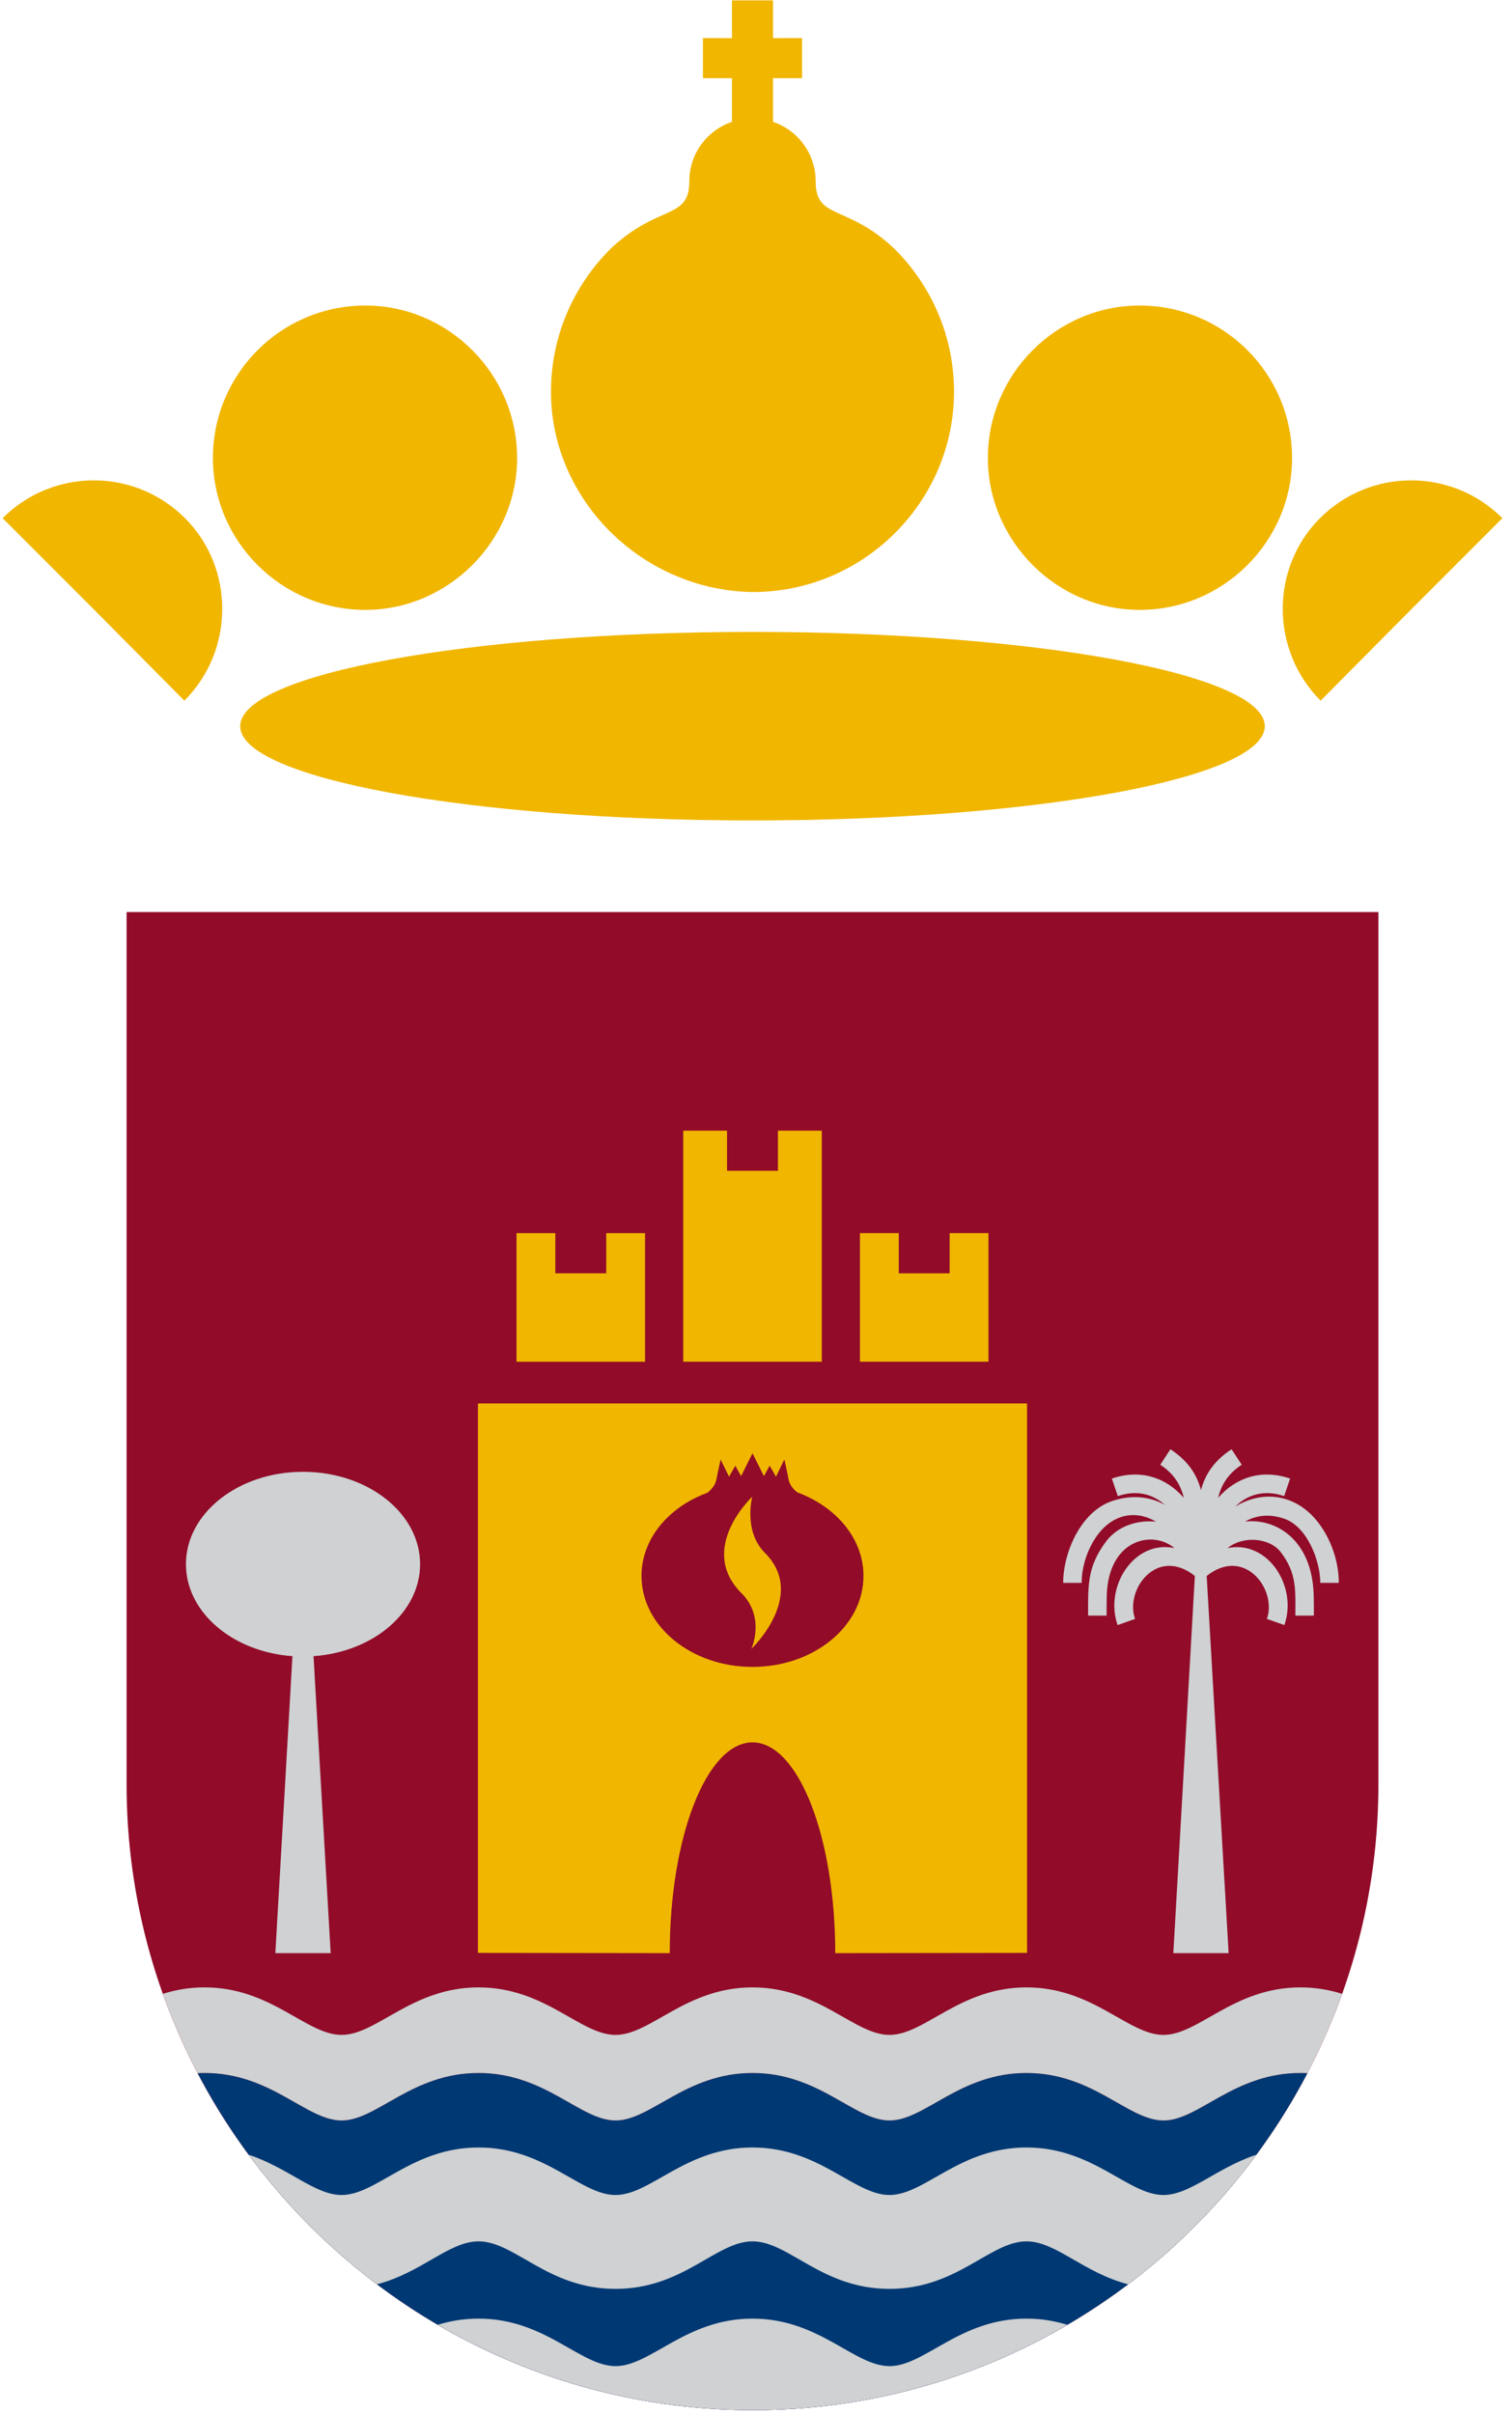 <?xml version="1.0" encoding="UTF-8"?> <svg xmlns="http://www.w3.org/2000/svg" width="89" height="142" viewBox="0 0 89 142" fill="none"><g clip-path="url(#clip0_43_3)"><path fill-rule="evenodd" clip-rule="evenodd" d="M7.451 104.954C7.451 125.231 24 141.781 44.31 141.781C64.588 141.781 81.137 125.231 81.137 104.954V53.655H7.451V104.954Z" fill="#920B29"></path><path fill-rule="evenodd" clip-rule="evenodd" d="M76.958 121.957C76.823 121.95 76.685 121.946 76.545 121.946C72.607 121.946 70.565 124.741 68.482 124.741C66.4 124.741 64.357 121.946 60.42 121.946C56.482 121.946 54.439 124.741 52.357 124.741C50.274 124.741 48.233 121.946 44.294 121.946C40.355 121.946 38.314 124.741 36.231 124.741C34.149 124.741 32.106 121.946 28.168 121.946C24.23 121.946 22.188 124.741 20.105 124.741C18.023 124.741 15.98 121.946 12.043 121.946C11.903 121.946 11.767 121.95 11.633 121.957C17.797 133.72 30.136 141.782 44.31 141.782C58.461 141.782 70.796 133.719 76.958 121.957Z" fill="#003873"></path><path fill-rule="evenodd" clip-rule="evenodd" d="M14.638 126.756C16.989 127.538 18.536 129.125 20.105 129.125C22.188 129.125 24.23 126.33 28.168 126.33C32.106 126.33 34.148 129.125 36.231 129.125C38.314 129.125 40.355 126.33 44.294 126.33C48.232 126.33 50.273 129.125 52.356 129.125C54.439 129.125 56.481 126.33 60.419 126.33C64.357 126.33 66.4 129.125 68.482 129.125C70.053 129.125 71.601 127.536 73.955 126.754C71.82 129.646 69.275 132.218 66.404 134.38C63.745 133.682 62.159 131.853 60.419 131.853C58.269 131.853 56.354 134.648 52.356 134.648C48.359 134.648 46.444 131.853 44.294 131.853C42.143 131.853 40.228 134.648 36.231 134.648C32.233 134.648 30.319 131.853 28.168 131.853C26.43 131.853 24.846 133.68 22.19 134.379C19.319 132.217 16.773 129.647 14.638 126.756Z" fill="#CFD1D2"></path><path fill-rule="evenodd" clip-rule="evenodd" d="M25.769 136.76C26.487 136.54 27.279 136.397 28.168 136.397C32.106 136.397 34.148 139.192 36.231 139.192C38.314 139.192 40.355 136.397 44.294 136.397C48.232 136.397 50.273 139.192 52.356 139.192C54.439 139.192 56.481 136.397 60.419 136.397C61.312 136.397 62.106 136.541 62.826 136.763C57.38 139.95 51.051 141.781 44.31 141.781C37.556 141.781 31.221 139.949 25.769 136.76Z" fill="#CFD1D2"></path><path fill-rule="evenodd" clip-rule="evenodd" d="M9.587 117.292C10.32 117.061 11.13 116.912 12.042 116.912C15.98 116.912 18.023 119.707 20.105 119.707C22.188 119.707 24.23 116.912 28.168 116.912C32.106 116.912 34.148 119.707 36.231 119.707C38.314 119.707 40.355 116.912 44.294 116.912C48.233 116.912 50.273 119.707 52.357 119.707C54.439 119.707 56.482 116.912 60.419 116.912C64.357 116.912 66.4 119.707 68.482 119.707C70.565 119.707 72.607 116.912 76.545 116.912C77.458 116.912 78.269 117.062 79.002 117.292C78.427 118.901 77.743 120.459 76.958 121.956C76.823 121.949 76.685 121.946 76.545 121.946C72.607 121.946 70.565 124.74 68.482 124.74C66.4 124.74 64.357 121.946 60.419 121.946C56.482 121.946 54.439 124.74 52.357 124.74C50.273 124.74 48.233 121.946 44.294 121.946C40.355 121.946 38.314 124.74 36.231 124.74C34.148 124.74 32.106 121.946 28.168 121.946C24.23 121.946 22.188 124.74 20.105 124.74C18.023 124.74 15.98 121.946 12.042 121.946C11.903 121.946 11.767 121.949 11.633 121.956C10.848 120.459 10.163 118.901 9.587 117.292Z" fill="#CFD1D2"></path><path fill-rule="evenodd" clip-rule="evenodd" d="M28.133 82.562H60.455V114.884L49.165 114.898C49.165 108.05 46.984 102.499 44.294 102.499C41.603 102.499 39.423 108.05 39.423 114.898L28.133 114.884V82.562Z" fill="#F1B600"></path><path fill-rule="evenodd" clip-rule="evenodd" d="M68.566 88.524C67.865 87.9 66.916 87.63 65.797 88.011L65.446 86.98C67.188 86.387 68.687 86.962 69.682 88.114C69.507 87.376 69.12 86.707 68.295 86.166L68.893 85.255C69.95 85.949 70.455 86.761 70.693 87.657C70.931 86.761 71.435 85.949 72.492 85.255L73.09 86.166C72.265 86.707 71.879 87.376 71.703 88.114C72.699 86.962 74.198 86.387 75.94 86.98L75.589 88.011C74.407 87.609 73.417 87.932 72.707 88.631C74.411 87.573 76.662 87.857 78.001 90.175C78.497 91.033 78.805 92.082 78.805 93.116H77.715C77.715 91.814 76.945 89.8 75.589 89.339C74.706 89.038 73.929 89.143 73.297 89.506C75.143 89.312 77.219 90.606 77.326 93.789C77.339 94.16 77.337 94.571 77.337 95.043H76.247C76.247 93.576 76.352 92.568 75.388 91.308C74.743 90.465 73.185 90.319 72.257 91.069C74.644 90.578 76.395 93.347 75.601 95.599L74.573 95.236C75.184 93.504 73.249 90.945 71.028 92.709L72.321 114.897H69.065L70.332 92.709C68.111 90.945 66.201 93.505 66.812 95.236L65.785 95.599C64.994 93.358 66.737 90.574 69.128 91.068C67.834 89.984 65.258 90.557 65.148 93.826C65.136 94.186 65.138 94.585 65.138 95.043H64.049C64.049 93.303 63.978 92.154 65.132 90.646C65.791 89.785 66.939 89.401 68.042 89.515C66.84 88.8 65.315 89.011 64.328 90.72C63.92 91.425 63.67 92.288 63.67 93.116H62.581C62.581 91.329 63.621 88.928 65.446 88.307C66.624 87.907 67.691 88.04 68.566 88.524Z" fill="#CFD1D2"></path><path fill-rule="evenodd" clip-rule="evenodd" d="M10.945 92.015C10.945 89.015 14.03 86.582 17.836 86.582C21.643 86.582 24.728 89.015 24.728 92.015C24.728 94.852 21.972 97.18 18.455 97.427L19.465 114.898H16.208L17.213 97.427C13.699 97.178 10.945 94.85 10.945 92.015Z" fill="#CFD1D2"></path><path fill-rule="evenodd" clip-rule="evenodd" d="M30.403 72.54L32.689 72.54L32.688 74.905H35.684V72.54L37.969 72.54V80.106H30.403V72.54Z" fill="#F1B600"></path><path fill-rule="evenodd" clip-rule="evenodd" d="M40.216 66.513H42.796V68.874H45.791V66.513H48.372V80.106H40.216V66.513Z" fill="#F1B600"></path><path fill-rule="evenodd" clip-rule="evenodd" d="M50.618 72.54L52.904 72.54V74.905H55.899V72.54L58.184 72.54V80.106H50.618V72.54Z" fill="#F1B600"></path><path fill-rule="evenodd" clip-rule="evenodd" d="M37.761 92.707C37.761 90.525 39.355 88.649 41.64 87.815C41.647 87.795 42.08 87.517 42.172 87.022C42.265 86.529 42.419 85.862 42.419 85.862L42.913 86.868L43.283 86.224L43.623 86.837L44.294 85.491L44.965 86.837L45.304 86.224L45.675 86.868L46.169 85.862C46.169 85.862 46.323 86.529 46.416 87.022C46.508 87.517 46.941 87.795 46.941 87.795C49.228 88.642 50.827 90.522 50.827 92.707C50.827 95.663 47.902 98.059 44.294 98.059C40.686 98.059 37.761 95.663 37.761 92.707Z" fill="#920B29"></path><path fill-rule="evenodd" clip-rule="evenodd" d="M44.28 88.047C44.28 88.047 41.017 91.094 43.646 93.723C45.075 95.152 44.227 97.001 44.227 97.001C44.227 97.001 47.533 93.861 45.027 91.355C43.739 90.067 44.28 88.047 44.28 88.047Z" fill="#F1B600"></path><path fill-rule="evenodd" clip-rule="evenodd" d="M21.504 17.973C26.384 17.973 30.438 21.989 30.438 26.944C30.438 31.824 26.384 35.878 21.504 35.878C16.55 35.878 12.533 31.824 12.533 26.944C12.533 21.989 16.55 17.973 21.504 17.973ZM5.523 35.85L10.853 41.218C13.818 38.253 13.818 33.41 10.89 30.483C7.925 27.517 3.12 27.517 0.155 30.483L5.523 35.85ZM67.083 17.973C62.203 17.973 58.149 21.989 58.149 26.944C58.149 31.824 62.203 35.878 67.083 35.878C72.038 35.878 76.054 31.824 76.054 26.944C76.054 21.989 72.038 17.973 67.083 17.973ZM83.065 35.85L77.735 41.218C74.769 38.253 74.769 33.41 77.697 30.483C80.662 27.517 85.467 27.517 88.432 30.483L83.065 35.85ZM44.388 34.828C37.891 34.786 32.432 29.472 32.432 23.041C32.432 19.751 33.785 16.765 35.963 14.613C38.756 11.986 40.575 12.959 40.575 10.664C40.575 9.04 41.625 7.661 43.084 7.169V4.6H41.376V2.241L43.084 2.242V0.021H44.31H45.504V2.242L47.211 2.241V4.6H45.504V7.169C46.962 7.661 48.012 9.04 48.012 10.664C48.012 12.959 49.831 11.986 52.625 14.613C54.803 16.765 56.156 19.751 56.156 23.041C56.156 29.472 50.885 34.786 44.388 34.828ZM14.139 42.719C14.139 39.657 27.64 37.174 44.294 37.174C60.948 37.174 74.448 39.657 74.448 42.719C74.448 45.781 60.948 48.264 44.294 48.264C27.64 48.264 14.139 45.781 14.139 42.719Z" fill="#F1B600"></path></g><defs><clipPath id="clip0_43_3"><rect width="88.559" height="142" fill="white"></rect></clipPath></defs></svg> 